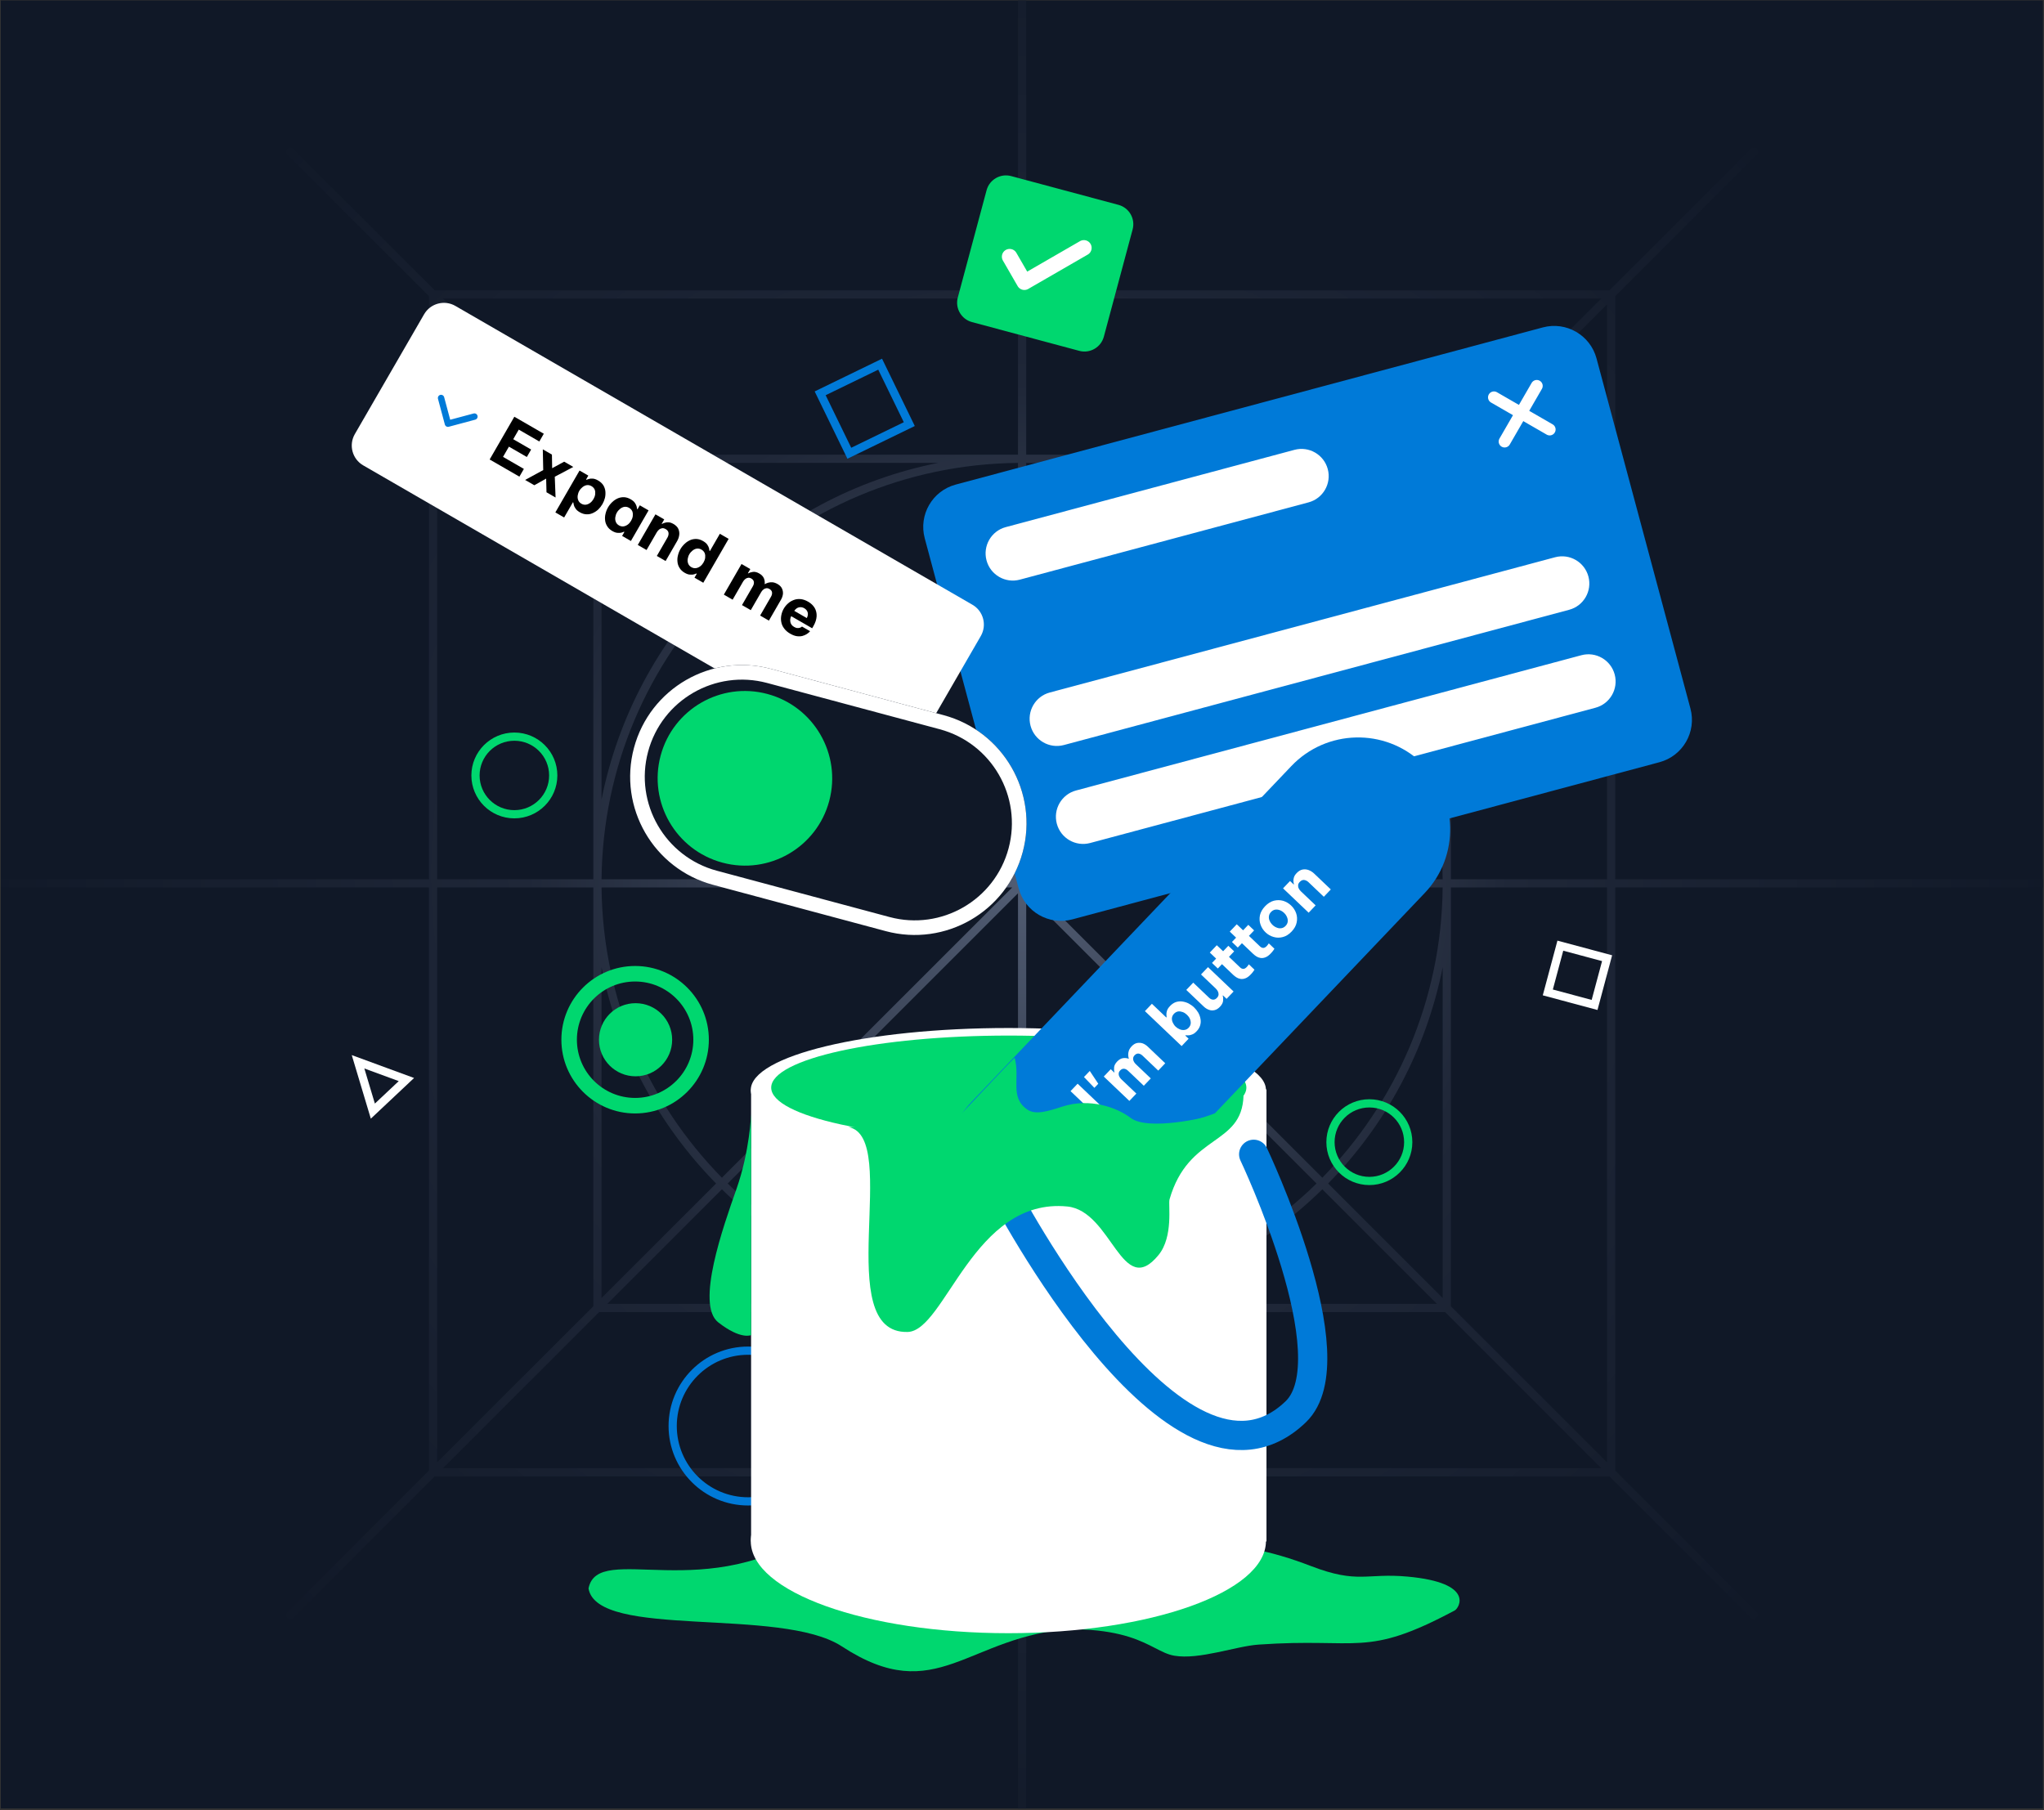 <?xml version="1.0" encoding="UTF-8" standalone="no"?><!DOCTYPE svg PUBLIC "-//W3C//DTD SVG 1.1//EN" "http://www.w3.org/Graphics/SVG/1.1/DTD/svg11.dtd"><svg width="100%" height="100%" viewBox="0 0 1119 991" version="1.1" xmlns="http://www.w3.org/2000/svg" xmlns:xlink="http://www.w3.org/1999/xlink" xml:space="preserve" xmlns:serif="http://www.serif.com/" style="fill-rule:evenodd;clip-rule:evenodd;stroke-linecap:round;stroke-linejoin:round;stroke-miterlimit:1.5;"><rect x="0" y="0" width="1119" height="991" fill="#333333" stroke="none"/><g transform="matrix(1,0,0,1,-2425,-7827)"><g id="Design-components" serif:id="Design components" transform="matrix(1.108,0,0,1.006,2467.54,7414.79)"><rect x="-38" y="410" width="1009" height="984" style="fill:rgb(16,24,39);"/><clipPath id="_clip1"><rect x="-38" y="410" width="1009" height="984"/></clipPath><g clip-path="url(#_clip1)"><g transform="matrix(1.136,0,0,1.251,1271.48,-4.578)"><path d="M-966.49,717.287L-1158.66,717.287C-1159.64,717.287 -1160.44,716.486 -1160.44,715.5C-1160.44,714.514 -1159.64,713.713 -1158.66,713.713L-966.49,713.713L-966.49,460.037L-1028.07,398.454C-1028.77,397.757 -1028.77,396.624 -1028.07,395.927C-1027.38,395.229 -1026.24,395.229 -1025.55,395.927L-963.963,457.51L-710.287,457.51L-710.287,287.669C-710.287,286.682 -709.486,285.881 -708.5,285.881C-707.514,285.881 -706.713,286.682 -706.713,287.669L-706.713,457.51L-453.037,457.51L-391.454,395.927C-390.757,395.229 -389.624,395.229 -388.927,395.927C-388.229,396.624 -388.229,397.757 -388.927,398.454L-450.51,460.037L-450.51,713.713L-258.343,713.713C-257.356,713.713 -256.555,714.514 -256.555,715.5C-256.555,716.486 -257.356,717.287 -258.343,717.287L-450.51,717.287L-450.51,970.963L-388.927,1032.55C-388.229,1033.24 -388.229,1034.38 -388.927,1035.07C-389.624,1035.77 -390.757,1035.77 -391.454,1035.07L-453.037,973.49L-706.713,973.49L-706.713,1187.98C-706.713,1188.97 -707.514,1189.77 -708.5,1189.77C-709.486,1189.77 -710.287,1188.97 -710.287,1187.98L-710.287,973.49L-963.963,973.49L-1025.55,1035.07C-1026.24,1035.77 -1027.38,1035.77 -1028.07,1035.07C-1028.77,1034.38 -1028.77,1033.24 -1028.07,1032.55L-966.49,970.963L-966.49,717.287ZM-962.916,463.612C-962.916,481.986 -962.916,597.601 -962.916,713.713L-895,713.713L-895,531.528L-962.916,463.612ZM-710.287,461.084L-960.388,461.084L-892.472,529L-710.287,529L-710.287,461.084ZM-456.612,461.084L-706.713,461.084L-706.713,529L-524.528,529L-456.612,461.084ZM-454.084,713.713L-454.084,463.612L-522,531.528L-522,713.713L-454.084,713.713ZM-454.084,967.388L-454.084,717.287L-522,717.287L-522,899.472L-454.084,967.388ZM-706.713,969.916L-456.612,969.916L-524.528,902L-706.713,902L-706.713,969.916ZM-960.388,969.916L-710.287,969.916L-710.287,902L-892.472,902L-960.388,969.916ZM-962.916,717.287C-962.916,833.399 -962.916,949.014 -962.916,967.388L-895,899.472L-895,717.287L-962.916,717.287ZM-891.425,535.102C-891.425,553.863 -891.425,613.408 -891.425,679.011C-884.226,642.775 -866.514,610.306 -841.607,584.92L-891.425,535.102ZM-744.989,532.575C-814.033,532.575 -875.848,532.575 -888.898,532.575L-839.08,582.393C-813.694,557.486 -781.225,539.774 -744.989,532.575ZM-528.102,532.575C-541.152,532.575 -602.967,532.575 -672.011,532.575C-635.775,539.774 -603.306,557.486 -577.92,582.393L-528.102,532.575ZM-525.575,679.011L-525.575,535.102L-575.393,584.92C-550.486,610.306 -532.774,642.775 -525.575,679.011ZM-525.575,895.898L-525.575,751.989C-532.774,788.225 -550.486,820.694 -575.393,846.08L-525.575,895.898ZM-672.011,898.425C-602.967,898.425 -541.152,898.425 -528.102,898.425L-577.92,848.607C-603.306,873.514 -635.775,891.226 -672.011,898.425ZM-888.898,898.425C-875.848,898.425 -814.033,898.425 -744.989,898.425C-781.225,891.226 -813.694,873.514 -839.08,848.607L-888.898,898.425ZM-891.425,751.989C-891.425,821.173 -891.425,882.863 -891.425,895.898L-841.607,846.08C-866.514,820.694 -884.226,788.225 -891.425,751.989ZM-839.08,587.447C-871.065,620.058 -890.946,664.582 -891.417,713.713L-712.815,713.713L-839.08,587.447ZM-710.287,532.583C-759.418,533.054 -803.942,552.935 -836.553,584.92L-710.287,711.185L-710.287,532.583ZM-580.447,584.92C-613.058,552.935 -657.582,533.054 -706.713,532.583L-706.713,711.185L-580.447,584.92ZM-525.583,713.713C-526.054,664.582 -545.935,620.058 -577.92,587.447L-704.185,713.713L-525.583,713.713ZM-577.92,843.553C-545.935,810.942 -526.054,766.418 -525.583,717.287L-704.185,717.287L-577.92,843.553ZM-706.713,898.417C-657.582,897.946 -613.058,878.065 -580.447,846.08L-706.713,719.815L-706.713,898.417ZM-836.553,846.08C-803.942,878.065 -759.418,897.946 -710.287,898.417L-710.287,719.815L-836.553,846.08ZM-891.417,717.287C-890.946,766.418 -871.065,810.942 -839.08,843.553L-712.815,717.287L-891.417,717.287Z" style="fill:url(#_Radial2);"/></g><g transform="matrix(1.213,0,0,1.758,-165.658,-953.944)"><path d="M499.549,1242.1C466.087,1242.21 456.147,1238.86 438.466,1248.58C393.19,1273.48 348.494,1252.63 344.639,1267.46C348.14,1283.26 422.912,1273.02 447.838,1285.4C486.604,1304.67 498.797,1281.93 542.362,1279.91" style="fill:rgb(0,215,111);"/></g><g transform="matrix(0.903,0,0,0.994,-94.406,15.442)"><path d="M614.029,1291.1C682.573,1282.17 690.465,1300.79 704.51,1303.22C718.221,1305.59 738.152,1298.03 750.664,1297.15C806.069,1293.24 808.979,1304.66 858.051,1278.43C860.294,1277.24 869.405,1263.32 832.221,1259.92C809.52,1257.84 805.187,1264.08 779.374,1254.15C733.8,1236.63 712.107,1243.36 678.834,1250.3" style="fill:rgb(0,215,111);"/></g><g transform="matrix(1.126,-0.332,0.245,1.006,-218.622,122.531)"><g transform="matrix(0.954,-1.11022e-16,2.77556e-17,1.079,-135.79,85.144)"><path d="M882,581.227L882,756.773C882,768.488 873.272,778 862.522,778L592.478,778C581.728,778 573,768.488 573,756.773L573,581.227C573,569.512 581.728,560 592.478,560L862.522,560C873.272,560 882,569.512 882,581.227Z" style="fill:rgb(0,122,216);"/></g><g transform="matrix(1.728,0,0,1.728,-51.277,-246.141)"><g transform="matrix(0.812,0,0,1,-38,0)"><path d="M553.272,558L567.011,571.739" style="fill:none;stroke:white;stroke-width:3.59px;"/></g><g transform="matrix(4.97051e-17,1,-0.812,6.12323e-17,875.223,4.728)"><path d="M553.272,558L567.011,571.739" style="fill:none;stroke:white;stroke-width:3.59px;"/></g></g><g transform="matrix(0.667,0,-2.09653e-16,0.222,869.13,652.535)"><path d="M-286,760C-286,795.323 -293.741,824 -303.275,824L-635.725,824C-645.259,824 -653,795.323 -653,760C-653,724.677 -645.259,696 -635.725,696L-303.275,696C-293.741,696 -286,724.677 -286,760Z" style="fill:white;"/></g><g transform="matrix(0.667,0,-2.09653e-16,0.222,869.13,705.535)"><path d="M-286,760C-286,795.323 -293.741,824 -303.275,824L-635.725,824C-645.259,824 -653,795.323 -653,760C-653,724.677 -645.259,696 -635.725,696L-303.275,696C-293.741,696 -286,724.677 -286,760Z" style="fill:white;"/></g><g transform="matrix(0.408,0,-1.28323e-16,0.222,700.143,563.106)"><path d="M-286,760C-286,795.323 -298.647,824 -314.225,824L-624.775,824C-640.353,824 -653,795.323 -653,760C-653,724.677 -640.353,696 -624.775,696L-314.225,696C-298.647,696 -286,724.677 -286,760Z" style="fill:white;"/></g></g><g transform="matrix(1.112,0,0,0.994,-52.158,5.467)"><g transform="matrix(0.812,0,0,1,-42.154,-12)"><path d="M476.512,1156C500.527,1156 520.024,1175.5 520.024,1199.51C520.024,1223.53 500.527,1243.02 476.512,1243.02C452.497,1243.02 433,1223.53 433,1199.51C433,1175.5 452.497,1156 476.512,1156ZM476.512,1160.5C454.981,1160.5 437.5,1177.98 437.5,1199.51C437.5,1221.04 454.981,1238.52 476.512,1238.52C498.043,1238.52 515.524,1221.04 515.524,1199.51C515.524,1177.98 498.043,1160.5 476.512,1160.5Z" style="fill:rgb(0,122,216);"/></g><g transform="matrix(0.439,0,0,0.54,411.633,384.35)"><path d="M476.512,1156C500.527,1156 520.024,1175.5 520.024,1199.51C520.024,1223.53 500.527,1243.02 476.512,1243.02C452.497,1243.02 433,1223.53 433,1199.51C433,1175.5 452.497,1156 476.512,1156ZM476.512,1164.33C457.093,1164.33 441.328,1180.09 441.328,1199.51C441.328,1218.93 457.093,1234.7 476.512,1234.7C495.93,1234.7 511.696,1218.93 511.696,1199.51C511.696,1180.09 495.93,1164.33 476.512,1164.33Z" style="fill:rgb(0,215,111);"/></g><g transform="matrix(0.439,0,0,0.54,31.736,183.566)"><path d="M476.512,1156C500.527,1156 520.024,1175.5 520.024,1199.51C520.024,1223.53 500.527,1243.02 476.512,1243.02C452.497,1243.02 433,1223.53 433,1199.51C433,1175.5 452.497,1156 476.512,1156ZM476.512,1164.33C457.093,1164.33 441.328,1180.09 441.328,1199.51C441.328,1218.93 457.093,1234.7 476.512,1234.7C495.93,1234.7 511.696,1218.93 511.696,1199.51C511.696,1180.09 495.93,1164.33 476.512,1164.33Z" style="fill:rgb(0,215,111);"/></g><g transform="matrix(0.73,-0.437,0.355,0.899,-218.071,297.663)"><path d="M555.907,610L555.907,651L514.907,651L514.907,610L555.907,610ZM551.407,614.5L519.407,614.5L519.407,646.5L551.407,646.5L551.407,614.5Z" style="fill:rgb(0,122,216);"/></g><g transform="matrix(0.784,0.259,-0.21,0.966,232.002,-217.921)"><path d="M888,950L888,981L857,981L857,950L888,950ZM883.5,954.5L861.5,954.5L861.5,976.5L883.5,976.5L883.5,954.5Z" style="fill:white;"/></g><g transform="matrix(0.591,-0.685,0.556,0.728,-638.062,1149.53)"><path d="M837.258,561L853.516,593.516L821,593.516L837.258,561ZM837.258,571.062L828.281,589.016L846.235,589.016L837.258,571.062Z" style="fill:white;"/></g></g><g transform="matrix(0.979,0,0,1.183,-101.136,-205.482)"><ellipse cx="573" cy="1021.5" rx="130" ry="28.5" style="fill:white;"/></g><g transform="matrix(0.979,0,0,1.758,-101.136,-547.292)"><ellipse cx="573" cy="1021.5" rx="130" ry="28.5" style="fill:white;"/></g><g transform="matrix(0.903,0,0,1.288,-57.378,-314.324)"><rect x="432" y="1022.5" width="282" height="191" style="fill:white;"/></g><g transform="matrix(0.903,0,0,0.994,-57.378,-13.69)"><path d="M570,1078C570,1078 665.099,1261.39 730,1199C760.227,1169.94 707,1058 707,1058" style="fill:none;stroke:rgb(0,122,216);stroke-width:16px;"/></g><g transform="matrix(0.903,0,0,0.994,-57.378,-13.69)"><ellipse cx="573" cy="1021.5" rx="130" ry="28.5" style="fill:rgb(0,215,111);"/></g><g transform="matrix(0.903,0,0,0.994,-57.378,-13.69)"><path d="M485.436,1043.15C514.11,1048.76 475.339,1156.44 517.685,1155.28C538.242,1154.72 553.642,1081.55 604.979,1086.58C629.494,1088.99 634.84,1137.77 654.947,1113.14C663.2,1103.03 660.153,1085.5 660.953,1082.71C671.319,1046.49 700.576,1053.7 701.438,1025.93" style="fill:rgb(0,215,111);"/></g><g transform="matrix(1.112,0,0,0.994,-29.136,1.219)"><clipPath id="_clip3"><path d="M636.171,773C669.953,773 655.877,878.012 619.686,942.62C593.481,989.4 545.256,999.894 545.256,1006.5C545.256,1022.23 497.97,1035 439.729,1035C381.487,1035 334.202,1022.23 334.202,1006.5C334.202,990.77 577.929,773 636.171,773Z"/></clipPath><g clip-path="url(#_clip3)"><g transform="matrix(0.541,-0.7,0.463,0.543,426.178,215.77)"><path d="M-286,760C-286,795.323 -309.38,824 -338.177,824L-600.823,824C-629.62,824 -653,795.323 -653,760C-653,724.677 -629.62,696 -600.823,696L-338.177,696C-309.38,696 -286,724.677 -286,760Z" style="fill:rgb(0,122,216);"/></g><g transform="matrix(1.703,-2.203,1.788,2.098,-2063.75,-1178.03)"><g transform="matrix(12,0,0,12,185.672,1246.86)"><rect x="0.068" y="-0.74" width="0.154" height="0.74" style="fill:white;fill-rule:nonzero;"/></g><g transform="matrix(12,0,0,12,189.152,1246.86)"><path d="M0.06,-0.515L0.07,-0.74L0.196,-0.74L0.145,-0.515L0.06,-0.515Z" style="fill:white;fill-rule:nonzero;"/></g><g transform="matrix(12,0,0,12,191.816,1246.86)"><path d="M0.058,-0L0.058,-0.53L0.21,-0.53L0.21,-0.458L0.215,-0.458C0.226,-0.477 0.243,-0.496 0.266,-0.514C0.289,-0.531 0.32,-0.54 0.359,-0.54C0.399,-0.54 0.431,-0.531 0.456,-0.512C0.48,-0.493 0.498,-0.47 0.509,-0.443L0.511,-0.443C0.52,-0.458 0.531,-0.474 0.546,-0.489C0.56,-0.503 0.578,-0.516 0.6,-0.526C0.621,-0.535 0.647,-0.54 0.676,-0.54C0.713,-0.54 0.743,-0.532 0.767,-0.515C0.791,-0.498 0.809,-0.476 0.821,-0.45C0.832,-0.423 0.838,-0.394 0.838,-0.363L0.838,-0L0.686,-0L0.686,-0.325C0.686,-0.351 0.68,-0.373 0.667,-0.39C0.654,-0.407 0.634,-0.415 0.608,-0.415C0.588,-0.415 0.572,-0.41 0.56,-0.4C0.547,-0.39 0.538,-0.377 0.533,-0.362C0.527,-0.346 0.524,-0.33 0.524,-0.313L0.524,-0L0.372,-0L0.372,-0.325C0.372,-0.351 0.366,-0.373 0.353,-0.39C0.339,-0.407 0.32,-0.415 0.294,-0.415C0.274,-0.415 0.258,-0.41 0.246,-0.4C0.233,-0.39 0.224,-0.377 0.219,-0.362C0.213,-0.346 0.21,-0.33 0.21,-0.313L0.21,-0L0.058,-0Z" style="fill:white;fill-rule:nonzero;"/></g><g transform="matrix(12,0,0,12,205.328,1246.86)"><path d="M0.384,0.01C0.35,0.01 0.322,0.005 0.3,-0.007C0.278,-0.017 0.261,-0.029 0.25,-0.042C0.238,-0.055 0.23,-0.063 0.227,-0.068L0.22,-0.068L0.22,-0L0.068,-0L0.068,-0.76L0.22,-0.76L0.22,-0.462L0.227,-0.462C0.23,-0.467 0.238,-0.475 0.25,-0.488C0.261,-0.501 0.278,-0.513 0.3,-0.524C0.322,-0.535 0.35,-0.54 0.384,-0.54C0.423,-0.54 0.458,-0.532 0.487,-0.517C0.516,-0.501 0.54,-0.48 0.559,-0.454C0.578,-0.427 0.593,-0.398 0.603,-0.365C0.612,-0.332 0.617,-0.299 0.617,-0.265C0.617,-0.231 0.612,-0.198 0.603,-0.165C0.593,-0.132 0.578,-0.103 0.559,-0.077C0.54,-0.05 0.516,-0.029 0.487,-0.014C0.458,0.002 0.423,0.01 0.384,0.01ZM0.34,-0.113C0.367,-0.113 0.39,-0.121 0.409,-0.136C0.427,-0.151 0.44,-0.17 0.45,-0.193C0.459,-0.216 0.463,-0.24 0.463,-0.265C0.463,-0.29 0.459,-0.314 0.45,-0.337C0.44,-0.36 0.427,-0.38 0.409,-0.395C0.39,-0.409 0.367,-0.417 0.34,-0.417C0.313,-0.417 0.29,-0.409 0.272,-0.395C0.253,-0.38 0.24,-0.36 0.231,-0.337C0.222,-0.314 0.217,-0.29 0.217,-0.265C0.217,-0.24 0.222,-0.216 0.231,-0.193C0.24,-0.17 0.253,-0.151 0.272,-0.136C0.29,-0.121 0.313,-0.113 0.34,-0.113Z" style="fill:white;fill-rule:nonzero;"/></g><g transform="matrix(12,0,0,12,213.344,1246.86)"><path d="M0.223,0.01C0.186,0.01 0.155,0.002 0.131,-0.014C0.106,-0.03 0.088,-0.051 0.076,-0.079C0.064,-0.106 0.058,-0.136 0.058,-0.17L0.058,-0.53L0.209,-0.53L0.209,-0.2C0.209,-0.175 0.216,-0.154 0.229,-0.139C0.242,-0.123 0.262,-0.115 0.288,-0.115C0.31,-0.115 0.328,-0.12 0.341,-0.131C0.354,-0.142 0.363,-0.155 0.369,-0.172C0.375,-0.189 0.378,-0.206 0.378,-0.225L0.378,-0.53L0.53,-0.53L0.53,-0L0.378,-0L0.378,-0.075L0.372,-0.075C0.361,-0.054 0.343,-0.035 0.32,-0.017C0.296,0.001 0.264,0.01 0.223,0.01Z" style="fill:white;fill-rule:nonzero;"/></g><g transform="matrix(12,0,0,12,220.4,1246.86)"><path d="M0.305,0.01C0.264,0.01 0.231,0.004 0.206,-0.009C0.181,-0.021 0.163,-0.037 0.15,-0.056C0.137,-0.075 0.129,-0.095 0.125,-0.116C0.121,-0.137 0.119,-0.157 0.119,-0.175L0.119,-0.409L0.029,-0.409L0.029,-0.53L0.119,-0.53L0.119,-0.661L0.271,-0.661L0.271,-0.53L0.384,-0.53L0.384,-0.409L0.271,-0.409L0.271,-0.179C0.271,-0.157 0.277,-0.14 0.289,-0.128C0.3,-0.116 0.32,-0.11 0.347,-0.11C0.359,-0.11 0.37,-0.111 0.38,-0.113C0.39,-0.115 0.395,-0.116 0.395,-0.116L0.395,0.001C0.395,0.001 0.386,0.003 0.368,0.006C0.35,0.009 0.329,0.01 0.305,0.01Z" style="fill:white;fill-rule:nonzero;"/></g><g transform="matrix(12,0,0,12,225.608,1246.86)"><path d="M0.305,0.01C0.264,0.01 0.231,0.004 0.206,-0.009C0.181,-0.021 0.163,-0.037 0.15,-0.056C0.137,-0.075 0.129,-0.095 0.125,-0.116C0.121,-0.137 0.119,-0.157 0.119,-0.175L0.119,-0.409L0.029,-0.409L0.029,-0.53L0.119,-0.53L0.119,-0.661L0.271,-0.661L0.271,-0.53L0.384,-0.53L0.384,-0.409L0.271,-0.409L0.271,-0.179C0.271,-0.157 0.277,-0.14 0.289,-0.128C0.3,-0.116 0.32,-0.11 0.347,-0.11C0.359,-0.11 0.37,-0.111 0.38,-0.113C0.39,-0.115 0.395,-0.116 0.395,-0.116L0.395,0.001C0.395,0.001 0.386,0.003 0.368,0.006C0.35,0.009 0.329,0.01 0.305,0.01Z" style="fill:white;fill-rule:nonzero;"/></g><g transform="matrix(12,0,0,12,230.768,1246.86)"><path d="M0.329,0.01C0.27,0.01 0.219,-0.003 0.178,-0.029C0.137,-0.054 0.105,-0.088 0.084,-0.13C0.062,-0.171 0.051,-0.216 0.051,-0.265C0.051,-0.314 0.062,-0.359 0.084,-0.401C0.105,-0.442 0.137,-0.476 0.178,-0.502C0.219,-0.527 0.27,-0.54 0.329,-0.54C0.388,-0.54 0.439,-0.527 0.48,-0.502C0.521,-0.476 0.553,-0.442 0.575,-0.401C0.596,-0.359 0.607,-0.314 0.607,-0.265C0.607,-0.216 0.596,-0.171 0.575,-0.13C0.553,-0.088 0.521,-0.054 0.48,-0.029C0.439,-0.003 0.388,0.01 0.329,0.01ZM0.329,-0.114C0.356,-0.114 0.378,-0.121 0.397,-0.135C0.415,-0.149 0.429,-0.167 0.439,-0.191C0.449,-0.214 0.454,-0.238 0.454,-0.265C0.454,-0.292 0.449,-0.317 0.439,-0.34C0.429,-0.363 0.415,-0.381 0.397,-0.395C0.378,-0.409 0.356,-0.416 0.329,-0.416C0.302,-0.416 0.28,-0.409 0.261,-0.395C0.242,-0.381 0.228,-0.363 0.219,-0.34C0.209,-0.317 0.204,-0.292 0.204,-0.265C0.204,-0.238 0.209,-0.214 0.219,-0.191C0.228,-0.167 0.242,-0.149 0.261,-0.135C0.28,-0.121 0.302,-0.114 0.329,-0.114Z" style="fill:white;fill-rule:nonzero;"/></g><g transform="matrix(12,0,0,12,238.592,1246.86)"><path d="M0.058,-0L0.058,-0.53L0.21,-0.53L0.21,-0.454L0.215,-0.454C0.221,-0.465 0.23,-0.477 0.242,-0.49C0.253,-0.503 0.269,-0.515 0.289,-0.525C0.308,-0.535 0.333,-0.54 0.364,-0.54C0.405,-0.54 0.439,-0.531 0.465,-0.512C0.491,-0.493 0.51,-0.468 0.522,-0.439C0.534,-0.409 0.54,-0.378 0.54,-0.345L0.54,-0L0.388,-0L0.388,-0.319C0.388,-0.344 0.381,-0.367 0.368,-0.386C0.354,-0.405 0.332,-0.415 0.302,-0.415C0.279,-0.415 0.261,-0.41 0.248,-0.399C0.235,-0.388 0.225,-0.375 0.219,-0.358C0.213,-0.341 0.21,-0.324 0.21,-0.305L0.21,-0L0.058,-0Z" style="fill:white;fill-rule:nonzero;"/></g></g></g></g><g transform="matrix(0.903,0,0,0.994,-1296.54,-653.515)"><path d="M1893.13,1720.53C1897.88,1696.68 1904.66,1693.05 1913.93,1685.13C1915.5,1683.78 1941.5,1655.7 1948.49,1648.81C1951.59,1660.35 1945.58,1670.47 1955.47,1677.23C1960,1680.33 1966.94,1678.04 1974.74,1675.53C1989.58,1670.75 2004.38,1675.99 2011.92,1681.75C2021.73,1689.23 2054.13,1681.04 2053.56,1681.24L2031,1700L1893.13,1720.53Z" style="fill:rgb(0,215,111);"/></g><g transform="matrix(1.112,0,0,0.994,-15.129,-13.69)"><g transform="matrix(0.674,0.48,-0.32,0.682,835.452,425.993)"><path d="M-286,711.916L-286,808.084C-286,816.868 -291.856,824 -299.069,824L-639.931,824C-647.144,824 -653,816.868 -653,808.084L-653,711.916C-653,703.132 -647.144,696 -639.931,696L-299.069,696C-291.856,696 -286,703.132 -286,711.916Z" style="fill:white;"/></g><g transform="matrix(1,0,0,1,-4.059,-3)"><g transform="matrix(0.703,0.5,-0.406,0.866,389.896,17.358)"><path d="M90,675L100.292,685.292L110.896,674.688" style="fill:none;stroke:rgb(0,122,216);stroke-width:3.5px;"/></g><g transform="matrix(2.139,1.521,-1.235,2.635,1341.68,-2888.55)"><g transform="matrix(12,0,0,12,185.672,1246.86)"><path d="M0.068,-0L0.068,-0.74L0.578,-0.74L0.578,-0.606L0.222,-0.606L0.222,-0.44L0.532,-0.44L0.532,-0.311L0.222,-0.311L0.222,-0.134L0.583,-0.134L0.583,-0L0.068,-0Z" style="fill-rule:nonzero;"/></g><g transform="matrix(12,0,0,12,193.376,1246.86)"><path d="M0.04,-0L0.201,-0.264L0.04,-0.53L0.198,-0.53L0.303,-0.355L0.41,-0.53L0.568,-0.53L0.401,-0.264L0.567,-0L0.41,-0L0.303,-0.175L0.199,-0L0.04,-0Z" style="fill-rule:nonzero;"/></g><g transform="matrix(12,0,0,12,200.672,1246.86)"><path d="M0.068,0.195L0.068,-0.53L0.22,-0.53L0.22,-0.462L0.227,-0.462C0.23,-0.467 0.238,-0.475 0.25,-0.488C0.261,-0.501 0.278,-0.513 0.3,-0.524C0.322,-0.535 0.35,-0.54 0.384,-0.54C0.423,-0.54 0.458,-0.532 0.487,-0.517C0.516,-0.501 0.54,-0.48 0.559,-0.454C0.578,-0.427 0.593,-0.398 0.603,-0.365C0.612,-0.332 0.617,-0.299 0.617,-0.265C0.617,-0.231 0.612,-0.198 0.603,-0.165C0.593,-0.132 0.578,-0.103 0.559,-0.077C0.54,-0.05 0.516,-0.029 0.487,-0.014C0.458,0.002 0.423,0.01 0.384,0.01C0.35,0.01 0.322,0.005 0.3,-0.007C0.278,-0.017 0.261,-0.029 0.25,-0.042C0.238,-0.055 0.23,-0.063 0.227,-0.068L0.22,-0.068L0.22,0.195L0.068,0.195ZM0.217,-0.265C0.217,-0.24 0.222,-0.216 0.231,-0.193C0.24,-0.17 0.253,-0.151 0.272,-0.136C0.29,-0.121 0.313,-0.113 0.34,-0.113C0.367,-0.113 0.39,-0.121 0.409,-0.136C0.427,-0.151 0.44,-0.17 0.45,-0.193C0.459,-0.216 0.463,-0.24 0.463,-0.265C0.463,-0.29 0.459,-0.314 0.45,-0.337C0.44,-0.36 0.427,-0.38 0.409,-0.395C0.39,-0.409 0.367,-0.417 0.34,-0.417C0.313,-0.417 0.29,-0.409 0.272,-0.395C0.253,-0.38 0.24,-0.36 0.231,-0.337C0.222,-0.314 0.217,-0.29 0.217,-0.265Z" style="fill-rule:nonzero;"/></g><g transform="matrix(12,0,0,12,208.628,1246.86)"><path d="M0.284,-0.54C0.318,-0.54 0.346,-0.535 0.368,-0.524C0.39,-0.513 0.407,-0.501 0.419,-0.488C0.43,-0.475 0.437,-0.467 0.44,-0.462L0.448,-0.462L0.448,-0.53L0.6,-0.53L0.6,-0L0.448,-0L0.448,-0.068L0.44,-0.068C0.437,-0.063 0.43,-0.055 0.419,-0.042C0.407,-0.029 0.39,-0.017 0.368,-0.007C0.346,0.005 0.318,0.01 0.284,0.01C0.245,0.01 0.211,0.002 0.182,-0.014C0.153,-0.029 0.128,-0.05 0.109,-0.077C0.09,-0.103 0.075,-0.132 0.066,-0.165C0.056,-0.198 0.051,-0.231 0.051,-0.265C0.051,-0.299 0.056,-0.332 0.066,-0.365C0.075,-0.398 0.09,-0.427 0.109,-0.454C0.128,-0.48 0.153,-0.501 0.182,-0.517C0.211,-0.532 0.245,-0.54 0.284,-0.54ZM0.328,-0.417C0.301,-0.417 0.278,-0.409 0.26,-0.395C0.241,-0.38 0.228,-0.36 0.219,-0.337C0.21,-0.314 0.205,-0.29 0.205,-0.265C0.205,-0.24 0.21,-0.216 0.219,-0.193C0.228,-0.17 0.241,-0.151 0.26,-0.136C0.278,-0.121 0.301,-0.113 0.328,-0.113C0.355,-0.113 0.378,-0.121 0.397,-0.136C0.415,-0.151 0.428,-0.17 0.438,-0.193C0.447,-0.216 0.451,-0.24 0.451,-0.265C0.451,-0.29 0.447,-0.314 0.438,-0.337C0.428,-0.36 0.415,-0.38 0.397,-0.395C0.378,-0.409 0.355,-0.417 0.328,-0.417Z" style="fill-rule:nonzero;"/></g><g transform="matrix(12,0,0,12,216.56,1246.86)"><path d="M0.058,-0L0.058,-0.53L0.21,-0.53L0.21,-0.454L0.215,-0.454C0.221,-0.465 0.23,-0.477 0.242,-0.49C0.253,-0.503 0.269,-0.515 0.289,-0.525C0.308,-0.535 0.333,-0.54 0.364,-0.54C0.405,-0.54 0.439,-0.531 0.465,-0.512C0.491,-0.493 0.51,-0.468 0.522,-0.439C0.534,-0.409 0.54,-0.378 0.54,-0.345L0.54,-0L0.388,-0L0.388,-0.319C0.388,-0.344 0.381,-0.367 0.368,-0.386C0.354,-0.405 0.332,-0.415 0.302,-0.415C0.279,-0.415 0.261,-0.41 0.248,-0.399C0.235,-0.388 0.225,-0.375 0.219,-0.358C0.213,-0.341 0.21,-0.324 0.21,-0.305L0.21,-0L0.058,-0Z" style="fill-rule:nonzero;"/></g><g transform="matrix(12,0,0,12,223.664,1246.86)"><path d="M0.284,0.01C0.245,0.01 0.211,0.002 0.182,-0.014C0.153,-0.029 0.128,-0.05 0.109,-0.077C0.09,-0.103 0.075,-0.132 0.066,-0.165C0.056,-0.198 0.051,-0.231 0.051,-0.265C0.051,-0.299 0.056,-0.332 0.066,-0.365C0.075,-0.398 0.09,-0.427 0.109,-0.454C0.128,-0.48 0.153,-0.501 0.182,-0.517C0.211,-0.532 0.245,-0.54 0.284,-0.54C0.318,-0.54 0.346,-0.535 0.368,-0.524C0.39,-0.513 0.407,-0.501 0.419,-0.488C0.43,-0.475 0.437,-0.467 0.44,-0.462L0.448,-0.462L0.448,-0.76L0.6,-0.76L0.6,-0L0.448,-0L0.448,-0.068L0.44,-0.068C0.437,-0.063 0.43,-0.055 0.419,-0.042C0.407,-0.029 0.39,-0.017 0.368,-0.007C0.346,0.005 0.318,0.01 0.284,0.01ZM0.328,-0.113C0.355,-0.113 0.378,-0.121 0.397,-0.136C0.415,-0.151 0.428,-0.17 0.438,-0.193C0.447,-0.216 0.451,-0.24 0.451,-0.265C0.451,-0.29 0.447,-0.314 0.438,-0.337C0.428,-0.36 0.415,-0.38 0.397,-0.395C0.378,-0.409 0.355,-0.417 0.328,-0.417C0.301,-0.417 0.278,-0.409 0.26,-0.395C0.241,-0.38 0.228,-0.36 0.219,-0.337C0.21,-0.314 0.205,-0.29 0.205,-0.265C0.205,-0.24 0.21,-0.216 0.219,-0.193C0.228,-0.17 0.241,-0.151 0.26,-0.136C0.278,-0.121 0.301,-0.113 0.328,-0.113Z" style="fill-rule:nonzero;"/></g><g transform="matrix(12,0,0,12,234.44,1246.86)"><path d="M0.058,-0L0.058,-0.53L0.21,-0.53L0.21,-0.458L0.215,-0.458C0.226,-0.477 0.243,-0.496 0.266,-0.514C0.289,-0.531 0.32,-0.54 0.359,-0.54C0.399,-0.54 0.431,-0.531 0.456,-0.512C0.48,-0.493 0.498,-0.47 0.509,-0.443L0.511,-0.443C0.52,-0.458 0.531,-0.474 0.546,-0.489C0.56,-0.503 0.578,-0.516 0.6,-0.526C0.621,-0.535 0.647,-0.54 0.676,-0.54C0.713,-0.54 0.743,-0.532 0.767,-0.515C0.791,-0.498 0.809,-0.476 0.821,-0.45C0.832,-0.423 0.838,-0.394 0.838,-0.363L0.838,-0L0.686,-0L0.686,-0.325C0.686,-0.351 0.68,-0.373 0.667,-0.39C0.654,-0.407 0.634,-0.415 0.608,-0.415C0.588,-0.415 0.572,-0.41 0.56,-0.4C0.547,-0.39 0.538,-0.377 0.533,-0.362C0.527,-0.346 0.524,-0.33 0.524,-0.313L0.524,-0L0.372,-0L0.372,-0.325C0.372,-0.351 0.366,-0.373 0.353,-0.39C0.339,-0.407 0.32,-0.415 0.294,-0.415C0.274,-0.415 0.258,-0.41 0.246,-0.4C0.233,-0.39 0.224,-0.377 0.219,-0.362C0.213,-0.346 0.21,-0.33 0.21,-0.313L0.21,-0L0.058,-0Z" style="fill-rule:nonzero;"/></g><g transform="matrix(12,0,0,12,245.12,1246.86)"><path d="M0.322,0.01C0.275,0.01 0.235,0.002 0.201,-0.014C0.167,-0.029 0.139,-0.05 0.117,-0.077C0.095,-0.103 0.079,-0.132 0.068,-0.165C0.057,-0.198 0.051,-0.231 0.051,-0.266C0.051,-0.299 0.056,-0.332 0.067,-0.365C0.077,-0.397 0.093,-0.426 0.115,-0.453C0.136,-0.48 0.164,-0.501 0.198,-0.517C0.231,-0.532 0.271,-0.54 0.317,-0.54C0.366,-0.54 0.409,-0.529 0.447,-0.508C0.484,-0.487 0.514,-0.455 0.535,-0.414C0.556,-0.372 0.567,-0.321 0.567,-0.262L0.567,-0.225L0.204,-0.225C0.206,-0.193 0.217,-0.165 0.238,-0.142C0.258,-0.119 0.286,-0.107 0.322,-0.107C0.343,-0.107 0.36,-0.11 0.373,-0.117C0.386,-0.123 0.396,-0.13 0.403,-0.139C0.41,-0.147 0.415,-0.154 0.418,-0.161C0.421,-0.168 0.422,-0.171 0.422,-0.171L0.562,-0.171C0.562,-0.171 0.561,-0.165 0.558,-0.153C0.555,-0.14 0.548,-0.125 0.539,-0.107C0.53,-0.089 0.516,-0.071 0.499,-0.053C0.481,-0.035 0.458,-0.02 0.429,-0.008C0.4,0.004 0.365,0.01 0.322,0.01ZM0.204,-0.317L0.421,-0.317C0.419,-0.354 0.408,-0.381 0.388,-0.399C0.368,-0.417 0.343,-0.426 0.314,-0.426C0.285,-0.426 0.26,-0.417 0.239,-0.398C0.218,-0.379 0.207,-0.352 0.204,-0.317Z" style="fill-rule:nonzero;"/></g></g></g></g><g transform="matrix(1.189,-0.351,0.259,1.063,-183.352,30.487)"><g transform="matrix(0.777,0.553,-0.455,0.971,347.057,-168.7)"><path d="M489,830.684C489,857.902 466.58,880 438.966,880L359.034,880C331.42,880 309,857.902 309,830.684C309,803.466 331.42,781.369 359.034,781.369L438.966,781.369C466.58,781.369 489,803.466 489,830.684Z" style="fill:rgb(16,24,39);"/><path d="M489,830.684C489,857.902 466.58,880 438.966,880L359.034,880C331.42,880 309,857.902 309,830.684C309,803.466 331.42,781.369 359.034,781.369L438.966,781.369C466.58,781.369 489,803.466 489,830.684ZM482.462,830.684C482.462,807.023 462.972,787.813 438.966,787.813L359.034,787.813C335.028,787.813 315.538,807.023 315.538,830.684C315.538,854.346 335.028,873.556 359.034,873.556L438.966,873.556C462.972,873.556 482.462,854.346 482.462,830.684Z" style="fill:white;"/></g><g transform="matrix(0.674,0.48,-0.389,0.831,341.316,35.63)"><circle cx="315" cy="783" r="45" style="fill:rgb(0,215,111);"/></g></g><g transform="matrix(0.903,0,0,0.994,-57.378,-13.69)"><path d="M432,1036C432,1036 431.315,1056.22 424,1077C416.685,1097.78 401.62,1140.29 414,1150C426.38,1159.71 432,1157 432,1157L432,1036Z" style="fill:rgb(0,215,111);"/></g><g transform="matrix(1.112,0,0,0.994,-52.158,5.467)"><g transform="matrix(1.014,0.335,-0.272,1.249,175.674,-359.854)"><path d="M491.521,582.494L491.521,629.506C491.521,634.194 487.715,638 483.027,638L436.015,638C431.327,638 427.521,634.194 427.521,629.506L427.521,582.494C427.521,577.806 431.327,574 436.015,574L483.027,574C487.715,574 491.521,577.806 491.521,582.494Z" style="fill:rgb(0,215,111);"/></g><g transform="matrix(1.103,0.364,-0.296,1.359,173.118,-362.019)"><path d="M411,559L419.113,567.113L438.012,548.213" style="fill:none;stroke:white;stroke-width:6.04px;"/></g></g><g transform="matrix(1.104,0,0,1.216,-114.298,-230.664)"><path d="M353,959C371.213,959 386,973.787 386,992C386,1010.21 371.213,1025 353,1025C334.787,1025 320,1010.21 320,992C320,973.787 334.787,959 353,959ZM353,965.946C338.62,965.946 326.946,977.62 326.946,992C326.946,1006.38 338.62,1018.05 353,1018.05C367.38,1018.05 379.054,1006.38 379.054,992C379.054,977.62 367.38,965.946 353,965.946Z" style="fill:rgb(0,215,111);"/></g><g transform="matrix(0.548,0,0,0.603,82.19,377.447)"><circle cx="353" cy="992" r="33" style="fill:rgb(0,215,111);"/></g></g></g></g><defs><radialGradient id="_Radial2" cx="0" cy="0" r="1" gradientUnits="userSpaceOnUse" gradientTransform="matrix(-325.082,337.423,-337.423,-325.082,-710.287,711.185)"><stop offset="0" style="stop-color:rgb(82,93,115);stop-opacity:1"/><stop offset="0.46" style="stop-color:rgb(31,39,56);stop-opacity:1"/><stop offset="1" style="stop-color:rgb(16,24,39);stop-opacity:1"/></radialGradient></defs></svg>